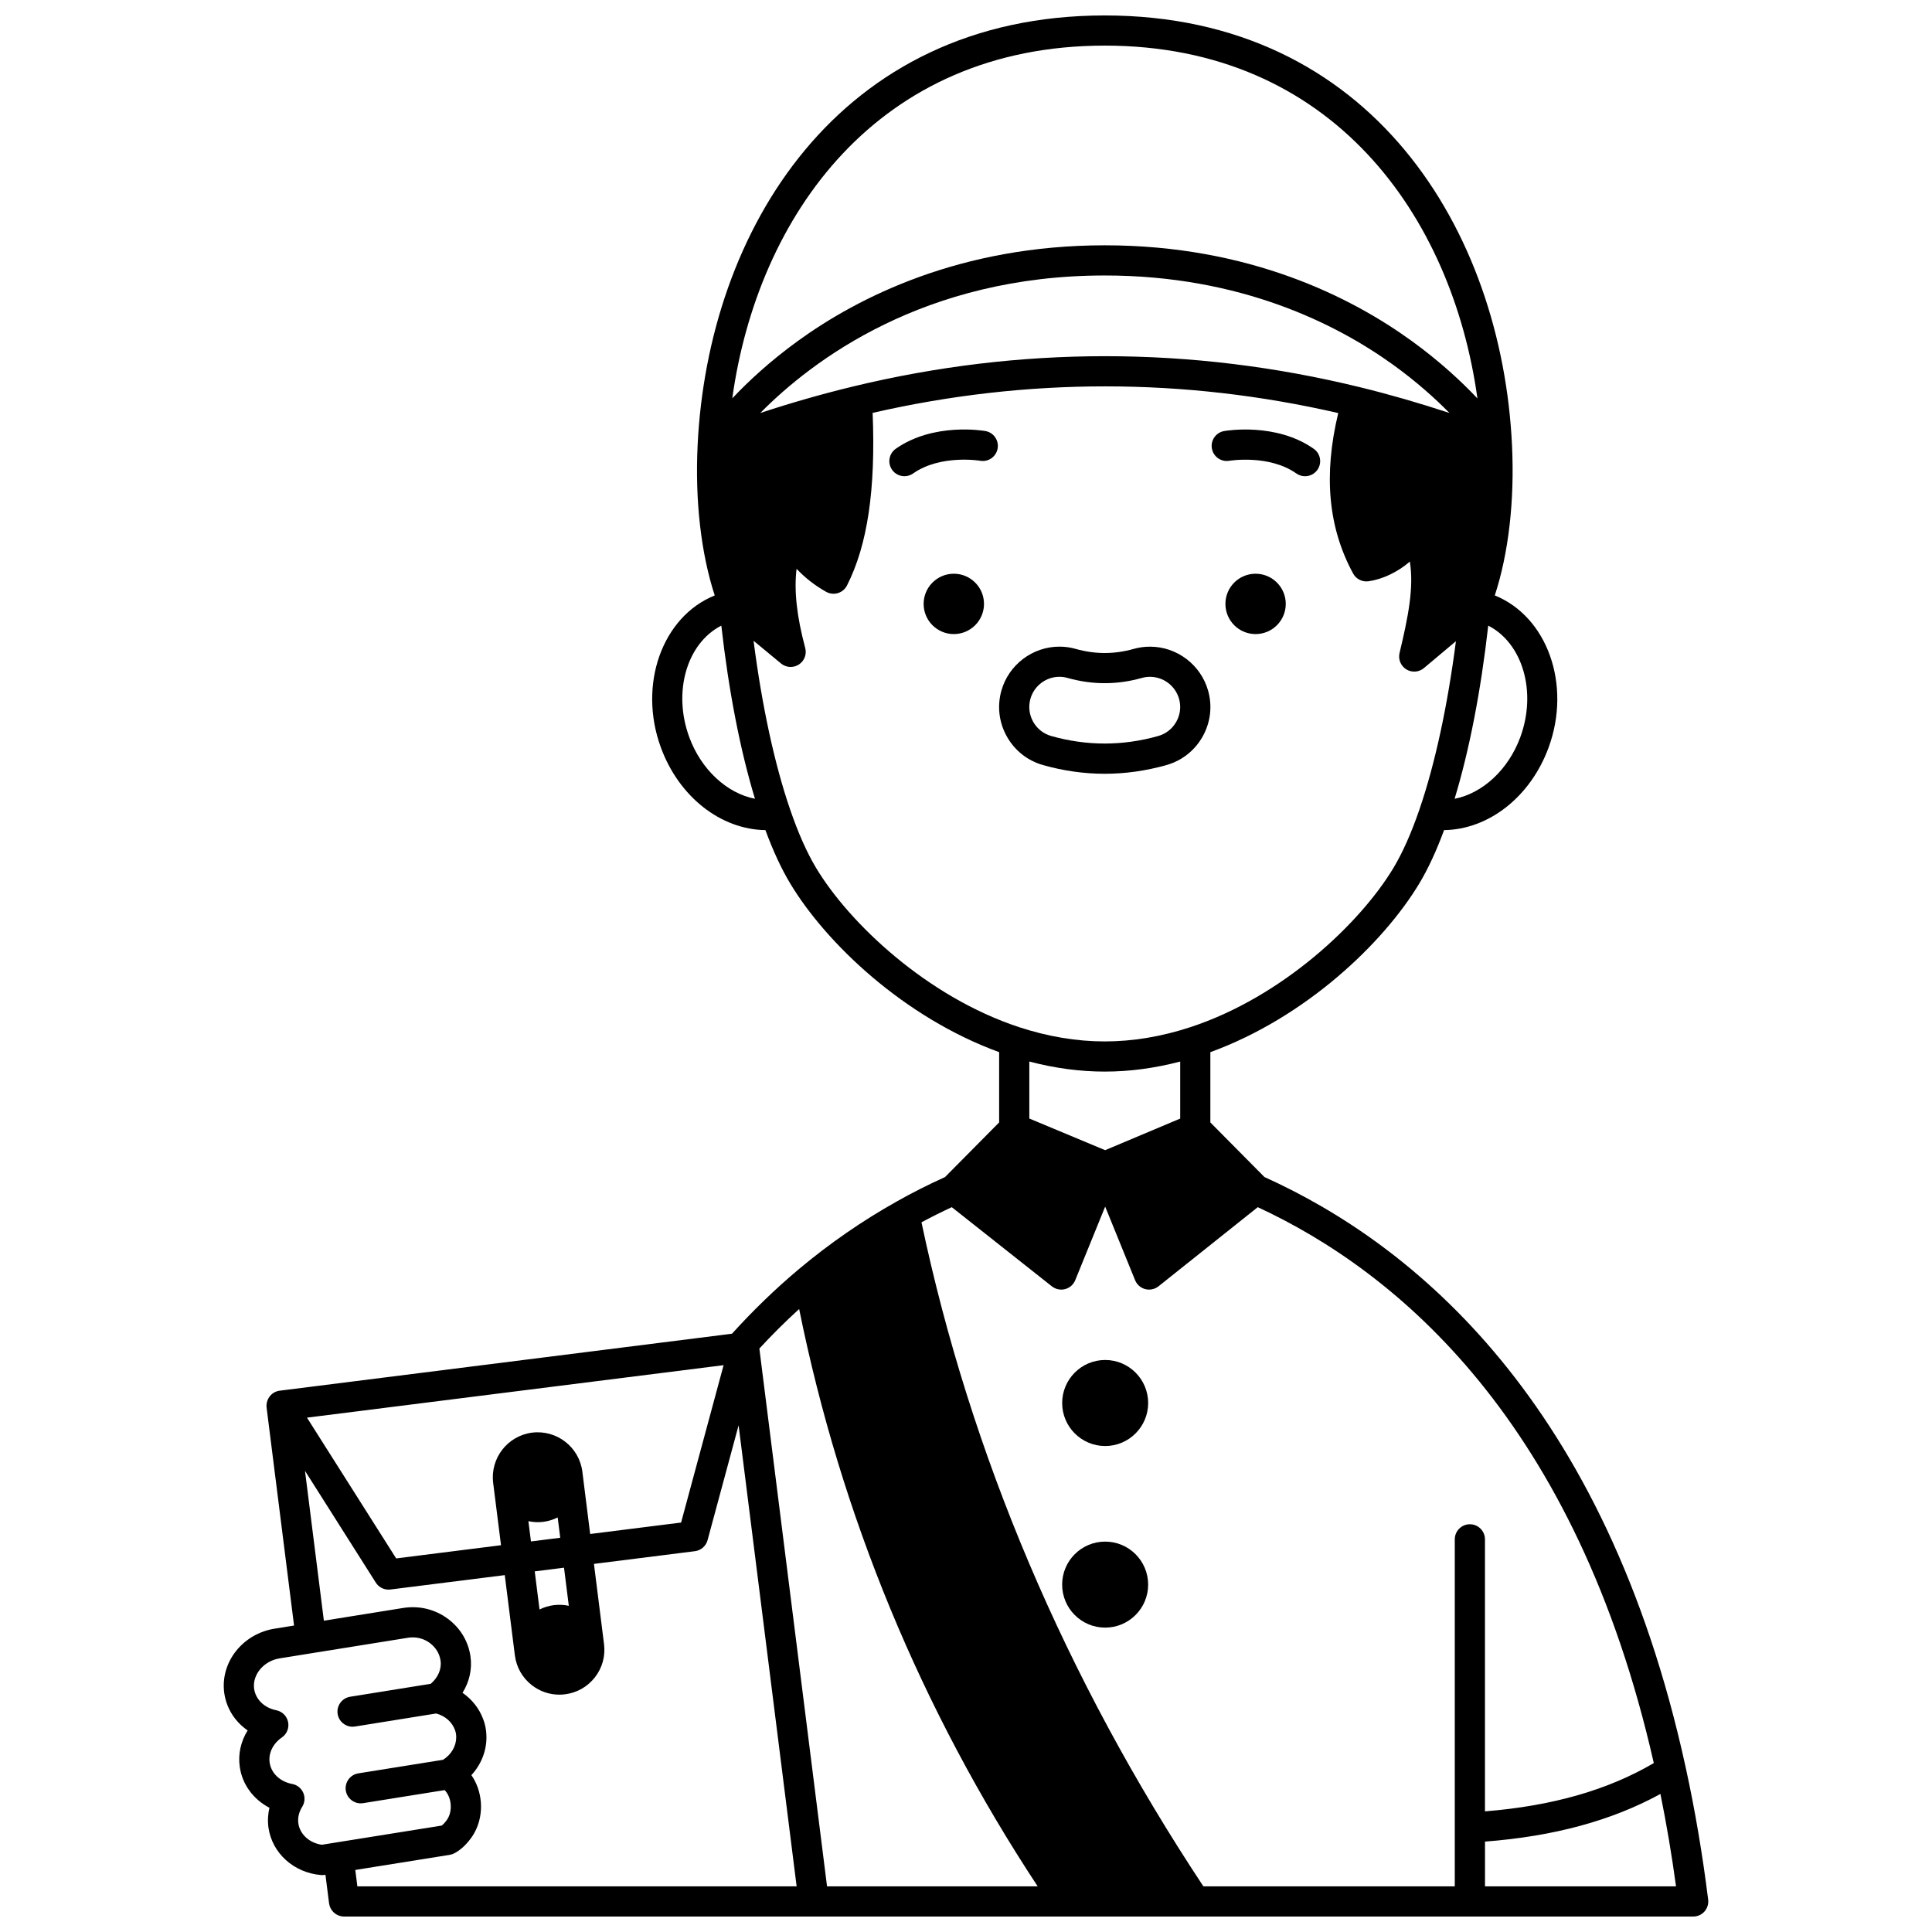 <?xml version="1.0" encoding="UTF-8"?>
<!-- Uploaded to: SVG Repo, www.svgrepo.com, Generator: SVG Repo Mixer Tools -->
<svg width="800px" height="800px" version="1.1" viewBox="144 144 512 512" xmlns="http://www.w3.org/2000/svg">
 <defs>
  <clipPath id="a">
   <path d="m203 148.09h394v503.81h-394z"/>
  </clipPath>
 </defs>
 <path d="m484.74 304.04c0 4.418-3.582 7.996-7.996 7.996-4.418 0-7.996-3.578-7.996-7.996 0-4.418 3.578-7.996 7.996-7.996 4.414 0 7.996 3.578 7.996 7.996"/>
 <path d="m404.77 304.04c0 4.418-3.582 7.996-7.996 7.996-4.418 0-8-3.578-8-7.996 0-4.418 3.582-7.996 8-7.996 4.414 0 7.996 3.578 7.996 7.996"/>
 <path d="m469.78 266.11c0.105-0.016 10.551-1.727 17.773 3.367 0.699 0.492 1.504 0.73 2.301 0.73 1.254 0 2.492-0.59 3.273-1.695 1.273-1.805 0.84-4.301-0.965-5.57-9.98-7.035-23.203-4.805-23.762-4.707-2.172 0.383-3.617 2.449-3.238 4.621 0.375 2.168 2.445 3.625 4.617 3.254z"/>
 <path d="m405.14 258.23c-0.559-0.098-13.777-2.328-23.762 4.707-1.805 1.273-2.234 3.766-0.965 5.57 0.777 1.105 2.016 1.695 3.273 1.695 0.797 0 1.602-0.238 2.301-0.73 7.199-5.074 17.598-3.398 17.773-3.367 2.172 0.383 4.238-1.074 4.625-3.246 0.379-2.172-1.07-4.246-3.246-4.629z"/>
 <g clip-path="url(#a)">
  <path d="m596.68 647.41c-1.508-12.09-3.508-23.848-5.938-34.949-0.016-0.09-0.035-0.176-0.059-0.262-21.188-96.992-72.215-138.51-111.59-156.27l-14.336-14.469v-18.625c25.207-9.184 45.863-28.859 55.41-44.77 2.312-3.856 4.5-8.586 6.527-14.074 11.777-0.168 22.863-8.742 27.691-21.859 6.113-16.625-0.285-34.684-14.25-40.336 3.652-11.152 5.269-25.086 4.562-39.812-2.695-56.691-37.113-113.89-107.93-113.89-70.754 0-105.17 57.199-107.89 113.89-0.707 14.719 0.898 28.652 4.531 39.812-13.973 5.66-20.371 23.715-14.258 40.34 4.828 13.113 15.914 21.691 27.691 21.855 2.027 5.488 4.219 10.219 6.531 14.074 9.547 15.91 30.203 35.582 55.41 44.766v18.625l-14.344 14.48c-4.484 2.031-8.66 4.137-12.719 6.426-0.047 0.023-0.09 0.051-0.133 0.078-9 5.043-17.672 11.031-25.777 17.809-0.031 0.027-0.062 0.055-0.094 0.082-6.281 5.273-12.227 11.035-17.727 17.117l-119.88 15.102c-1.012 0.129-1.895 0.637-2.519 1.367-0.062 0.074-0.113 0.156-0.172 0.238-0.086 0.117-0.176 0.234-0.25 0.359-0.062 0.109-0.113 0.227-0.164 0.34-0.051 0.109-0.105 0.219-0.145 0.332-0.043 0.121-0.074 0.246-0.105 0.375-0.027 0.117-0.059 0.23-0.078 0.348-0.02 0.133-0.027 0.266-0.035 0.398-0.004 0.082-0.023 0.16-0.023 0.242 0 0.051 0.008 0.102 0.012 0.152 0.004 0.066 0.008 0.129 0.012 0.195 0.004 0.051 0.004 0.102 0.012 0.152l7.273 57.738-4.914 0.789c-8.652 1.266-14.742 8.953-13.574 17.152 0.598 4.078 2.867 7.57 6.191 9.852-1.805 2.887-2.574 6.266-2.09 9.633 0.637 4.676 3.621 8.66 7.863 10.867-0.406 1.703-0.5 3.469-0.262 5.25 0.98 6.785 6.699 11.957 13.91 12.578 0.113 0.012 0.23 0.016 0.344 0.016 0.211 0 0.426-0.016 0.633-0.051l0.219-0.035 0.961 7.574c0.008 0.055 0.027 0.102 0.035 0.156 0.02 0.117 0.047 0.234 0.078 0.348 0.035 0.137 0.074 0.266 0.121 0.395 0.039 0.105 0.082 0.207 0.133 0.309 0.062 0.129 0.125 0.25 0.199 0.367 0.059 0.094 0.113 0.184 0.18 0.27 0.082 0.113 0.176 0.223 0.27 0.324 0.07 0.078 0.145 0.156 0.223 0.23 0.102 0.098 0.211 0.18 0.32 0.266 0.086 0.066 0.172 0.133 0.262 0.191 0.121 0.074 0.246 0.141 0.375 0.203 0.094 0.047 0.188 0.098 0.285 0.141 0.148 0.059 0.309 0.102 0.465 0.145 0.086 0.023 0.164 0.055 0.254 0.07 0.25 0.051 0.504 0.078 0.766 0.078h0.004 0.004 357.54c1.148 0 2.238-0.492 2.996-1.352 0.746-0.863 1.098-2.004 0.957-3.141zm-14.406-36.176c-12.188 7.152-26.891 11.359-44.742 12.797v-72.09c0-2.207-1.789-4-4-4-2.207 0-4 1.789-4 4v91.965h-66.621c-36.598-55.312-61.719-114.49-74.707-175.98 2.59-1.391 5.25-2.723 8.031-4.012l26.527 20.984c0.715 0.566 1.59 0.863 2.481 0.863 0.34 0 0.684-0.043 1.02-0.133 1.215-0.32 2.211-1.195 2.684-2.359l7.934-19.504 7.934 19.504c0.477 1.168 1.473 2.043 2.691 2.363 0.332 0.086 0.672 0.129 1.012 0.129 0.895 0 1.777-0.301 2.492-0.871l26.312-20.977c37.117 17.211 84.414 56.727 104.95 147.32zm-145.5-183.25c6.57 0 13.273-0.902 19.992-2.664v15.113l-19.891 8.375-20.094-8.387v-15.105c6.723 1.766 13.426 2.668 19.992 2.668zm110.12-88.617c-3.195 8.676-10.055 14.891-17.41 16.32 3.918-12.918 6.961-28.582 8.914-45.887 9.105 4.641 12.926 17.504 8.496 29.566zm-176.72-92.973c-0.023 0.008-0.047 0.012-0.07 0.02-0.008 0.004-0.012 0.004-0.02 0.004-8.168 1.973-16.398 4.324-24.598 7.027 13.812-13.98 43.457-36.441 91.289-36.441 35.98 0 61.379 12.84 76.344 23.609 6.215 4.473 11.207 8.973 15.004 12.832-7.883-2.606-15.785-4.887-23.621-6.809-22.441-5.496-45.047-8.242-67.656-8.242-22.27 0-44.547 2.668-66.672 8zm66.602-90.309c60.266 0 92.07 45.121 98.762 93.508-4.188-4.441-9.965-9.836-17.434-15.246-15.965-11.559-43.031-25.34-81.328-25.34s-65.355 13.781-81.316 25.34c-7.453 5.398-13.215 10.785-17.398 15.219 6.719-48.375 38.512-93.48 98.715-93.48zm-110.11 183.28c-4.434-12.059-0.613-24.914 8.492-29.57 1.953 17.309 5 32.973 8.914 45.887-7.352-1.426-14.211-7.644-17.406-16.316zm33.574 34.582c-2.414-4.027-4.711-9.203-6.836-15.391-4.129-11.977-7.5-27.605-9.699-44.746l7.277 6.023c1.34 1.109 3.246 1.223 4.711 0.281s2.152-2.723 1.699-4.406c-2.238-8.309-3-15.246-2.289-20.973 2.25 2.402 4.871 4.445 7.844 6.106 0.949 0.531 2.078 0.648 3.117 0.332 1.039-0.316 1.906-1.047 2.398-2.016 5.445-10.746 7.617-25.348 6.797-45.742 40.973-9.379 82.449-9.367 123.39 0.051-3.953 16.43-2.66 30.375 3.945 42.527 0.793 1.461 2.406 2.277 4.059 2.051 3.68-0.508 7.789-2.438 10.969-5.223 1.121 6.965-0.465 14.762-2.727 24.234-0.402 1.68 0.32 3.422 1.789 4.332 1.469 0.906 3.352 0.77 4.672-0.34l8.48-7.125c-2.188 16.977-5.519 32.461-9.602 44.383-0.027 0.082-0.059 0.176-0.086 0.258-2.125 6.184-4.422 11.359-6.836 15.387-8.832 14.723-29.438 34.219-53.801 42.242-7.664 2.519-15.312 3.797-22.742 3.797-7.426 0-15.078-1.277-22.742-3.797-24.359-8.031-44.961-27.527-53.793-42.246zm-4.457 116.95c11.062 54.699 32.301 106.1 63.211 153h-55.82l-17.934-142.52c3.359-3.633 6.875-7.141 10.543-10.477zm-61.043 78.656c-1.289-0.273-2.621-0.344-3.969-0.176-1.34 0.172-2.613 0.57-3.789 1.152l-1.273-10.098 7.762-0.977zm-10.031-17.055-0.68-5.379c0.809 0.172 1.637 0.273 2.484 0.273 0.488 0 0.984-0.031 1.484-0.094 1.363-0.172 2.633-0.582 3.797-1.16l0.676 5.383zm13.621-18.5v-0.004c-0.824-6.508-6.785-11.137-13.305-10.332-6.508 0.824-11.141 6.785-10.332 13.301v0.004 0.004l2.082 16.527-27.785 3.496-23.637-37.305 110.41-13.906-11.266 41.707-24.094 3.031zm-69.031 98.879c-3.273-0.453-5.812-2.746-6.234-5.664-0.25-1.887 0.414-3.426 1.02-4.387 0.707-1.121 0.812-2.523 0.277-3.738-0.531-1.215-1.633-2.086-2.938-2.324-3.184-0.586-5.578-2.856-5.965-5.68-0.359-2.473 0.883-5.016 3.242-6.641 1.324-0.914 1.973-2.527 1.645-4.102-0.324-1.574-1.562-2.801-3.141-3.113-3.144-0.621-5.441-2.852-5.856-5.66-0.539-3.769 2.586-7.477 6.871-8.102l8.895-1.43c0.031-0.008 0.059-0.008 0.09-0.016l24.977-4.008c0.398-0.062 0.797-0.09 1.195-0.09 1.641 0 3.219 0.516 4.543 1.496 1.562 1.16 2.57 2.816 2.832 4.672 0.32 2.211-0.672 4.492-2.602 6.133l-21.355 3.43c-2.18 0.352-3.664 2.402-3.312 4.582 0.316 1.965 2.016 3.363 3.941 3.363 0.211 0 0.426-0.02 0.641-0.051l21.523-3.457c2.336 0.617 4.211 2.223 4.984 4.371 0.141 0.367 0.227 0.699 0.273 1.082 0.32 2.32-0.691 4.676-2.648 6.254-0.25 0.195-0.516 0.387-0.789 0.566l-22.445 3.594c-2.18 0.348-3.664 2.398-3.316 4.582 0.316 1.965 2.012 3.367 3.945 3.367 0.211 0 0.422-0.016 0.637-0.051l21.609-3.461c0.863 0.871 1.453 2.227 1.594 3.719 0.16 1.715-0.293 3.359-1.246 4.508-0.031 0.035-0.059 0.07-0.086 0.109-0.332 0.43-0.68 0.789-1.016 1.059zm33.891 2.672c0.449-0.07 0.883-0.219 1.281-0.438 1.438-0.785 2.762-1.941 3.93-3.445 2.269-2.766 3.363-6.519 3.008-10.309-0.242-2.562-1.117-4.965-2.484-6.93 3.027-3.289 4.453-7.613 3.859-11.949-0.129-0.977-0.367-1.914-0.699-2.789-1.031-2.879-2.984-5.336-5.508-7.082 1.812-2.898 2.594-6.289 2.102-9.664-0.57-3.973-2.691-7.504-5.981-9.945-3.363-2.5-7.516-3.527-11.738-2.891l-21.129 3.391-5.004-39.711 18.766 29.617c0.738 1.168 2.019 1.859 3.375 1.859 0.164 0 0.332-0.012 0.5-0.031l30.301-3.812 2.676 21.25c0 0.004 0.004 0.008 0.004 0.012 0.398 3.152 1.996 5.965 4.508 7.914 2.109 1.641 4.648 2.504 7.277 2.504 0.504 0 1.012-0.031 1.52-0.098 3.156-0.398 5.969-2.004 7.918-4.512 1.949-2.512 2.805-5.633 2.402-8.793v-0.004l-2.672-21.246 26.754-3.367c1.609-0.203 2.938-1.359 3.359-2.926l8.223-30.438 15.379 122.18h-116.41l-0.551-4.34zm274.35 8.348v-11.855c18.277-1.402 33.57-5.559 46.492-12.625 1.602 7.898 2.992 16.09 4.133 24.48z"/>
 </g>
 <path d="m436.88 504.41c-6.285 0-11.395 5.117-11.395 11.406 0 6.285 5.113 11.395 11.395 11.395 6.285 0 11.395-5.109 11.395-11.395 0-6.293-5.109-11.406-11.395-11.406z"/>
 <path d="m448.27 563.94c0 6.293-5.102 11.395-11.395 11.395-6.293 0-11.395-5.102-11.395-11.395s5.102-11.398 11.395-11.398c6.293 0 11.395 5.106 11.395 11.398"/>
 <path d="m436.77 349.06c5.438 0 10.941-0.777 16.352-2.312 4.102-1.16 7.512-3.852 9.598-7.574 2.09-3.731 2.602-8.043 1.441-12.141-1.934-6.867-8.27-11.66-15.402-11.66-1.473 0-2.938 0.203-4.348 0.602-5.09 1.441-10.172 1.438-15.246 0.016-1.438-0.418-2.918-0.625-4.398-0.625-7.125 0-13.449 4.789-15.383 11.645-1.16 4.102-0.652 8.418 1.43 12.148 2.086 3.734 5.492 6.43 9.594 7.59 5.414 1.535 10.918 2.312 16.363 2.312zm-18.977-13.801c-1.043-1.867-1.297-4.027-0.719-6.078 0.969-3.43 4.129-5.824 7.688-5.824 0.73 0 1.461 0.105 2.211 0.32 6.547 1.836 13.109 1.828 19.609-0.012 0.703-0.199 1.434-0.301 2.172-0.301 3.57 0 6.738 2.398 7.707 5.836 0.578 2.043 0.324 4.195-0.723 6.059-1.043 1.863-2.746 3.207-4.797 3.789-9.418 2.664-18.957 2.664-28.359 0-2.043-0.574-3.746-1.922-4.789-3.789z"/>
</svg>